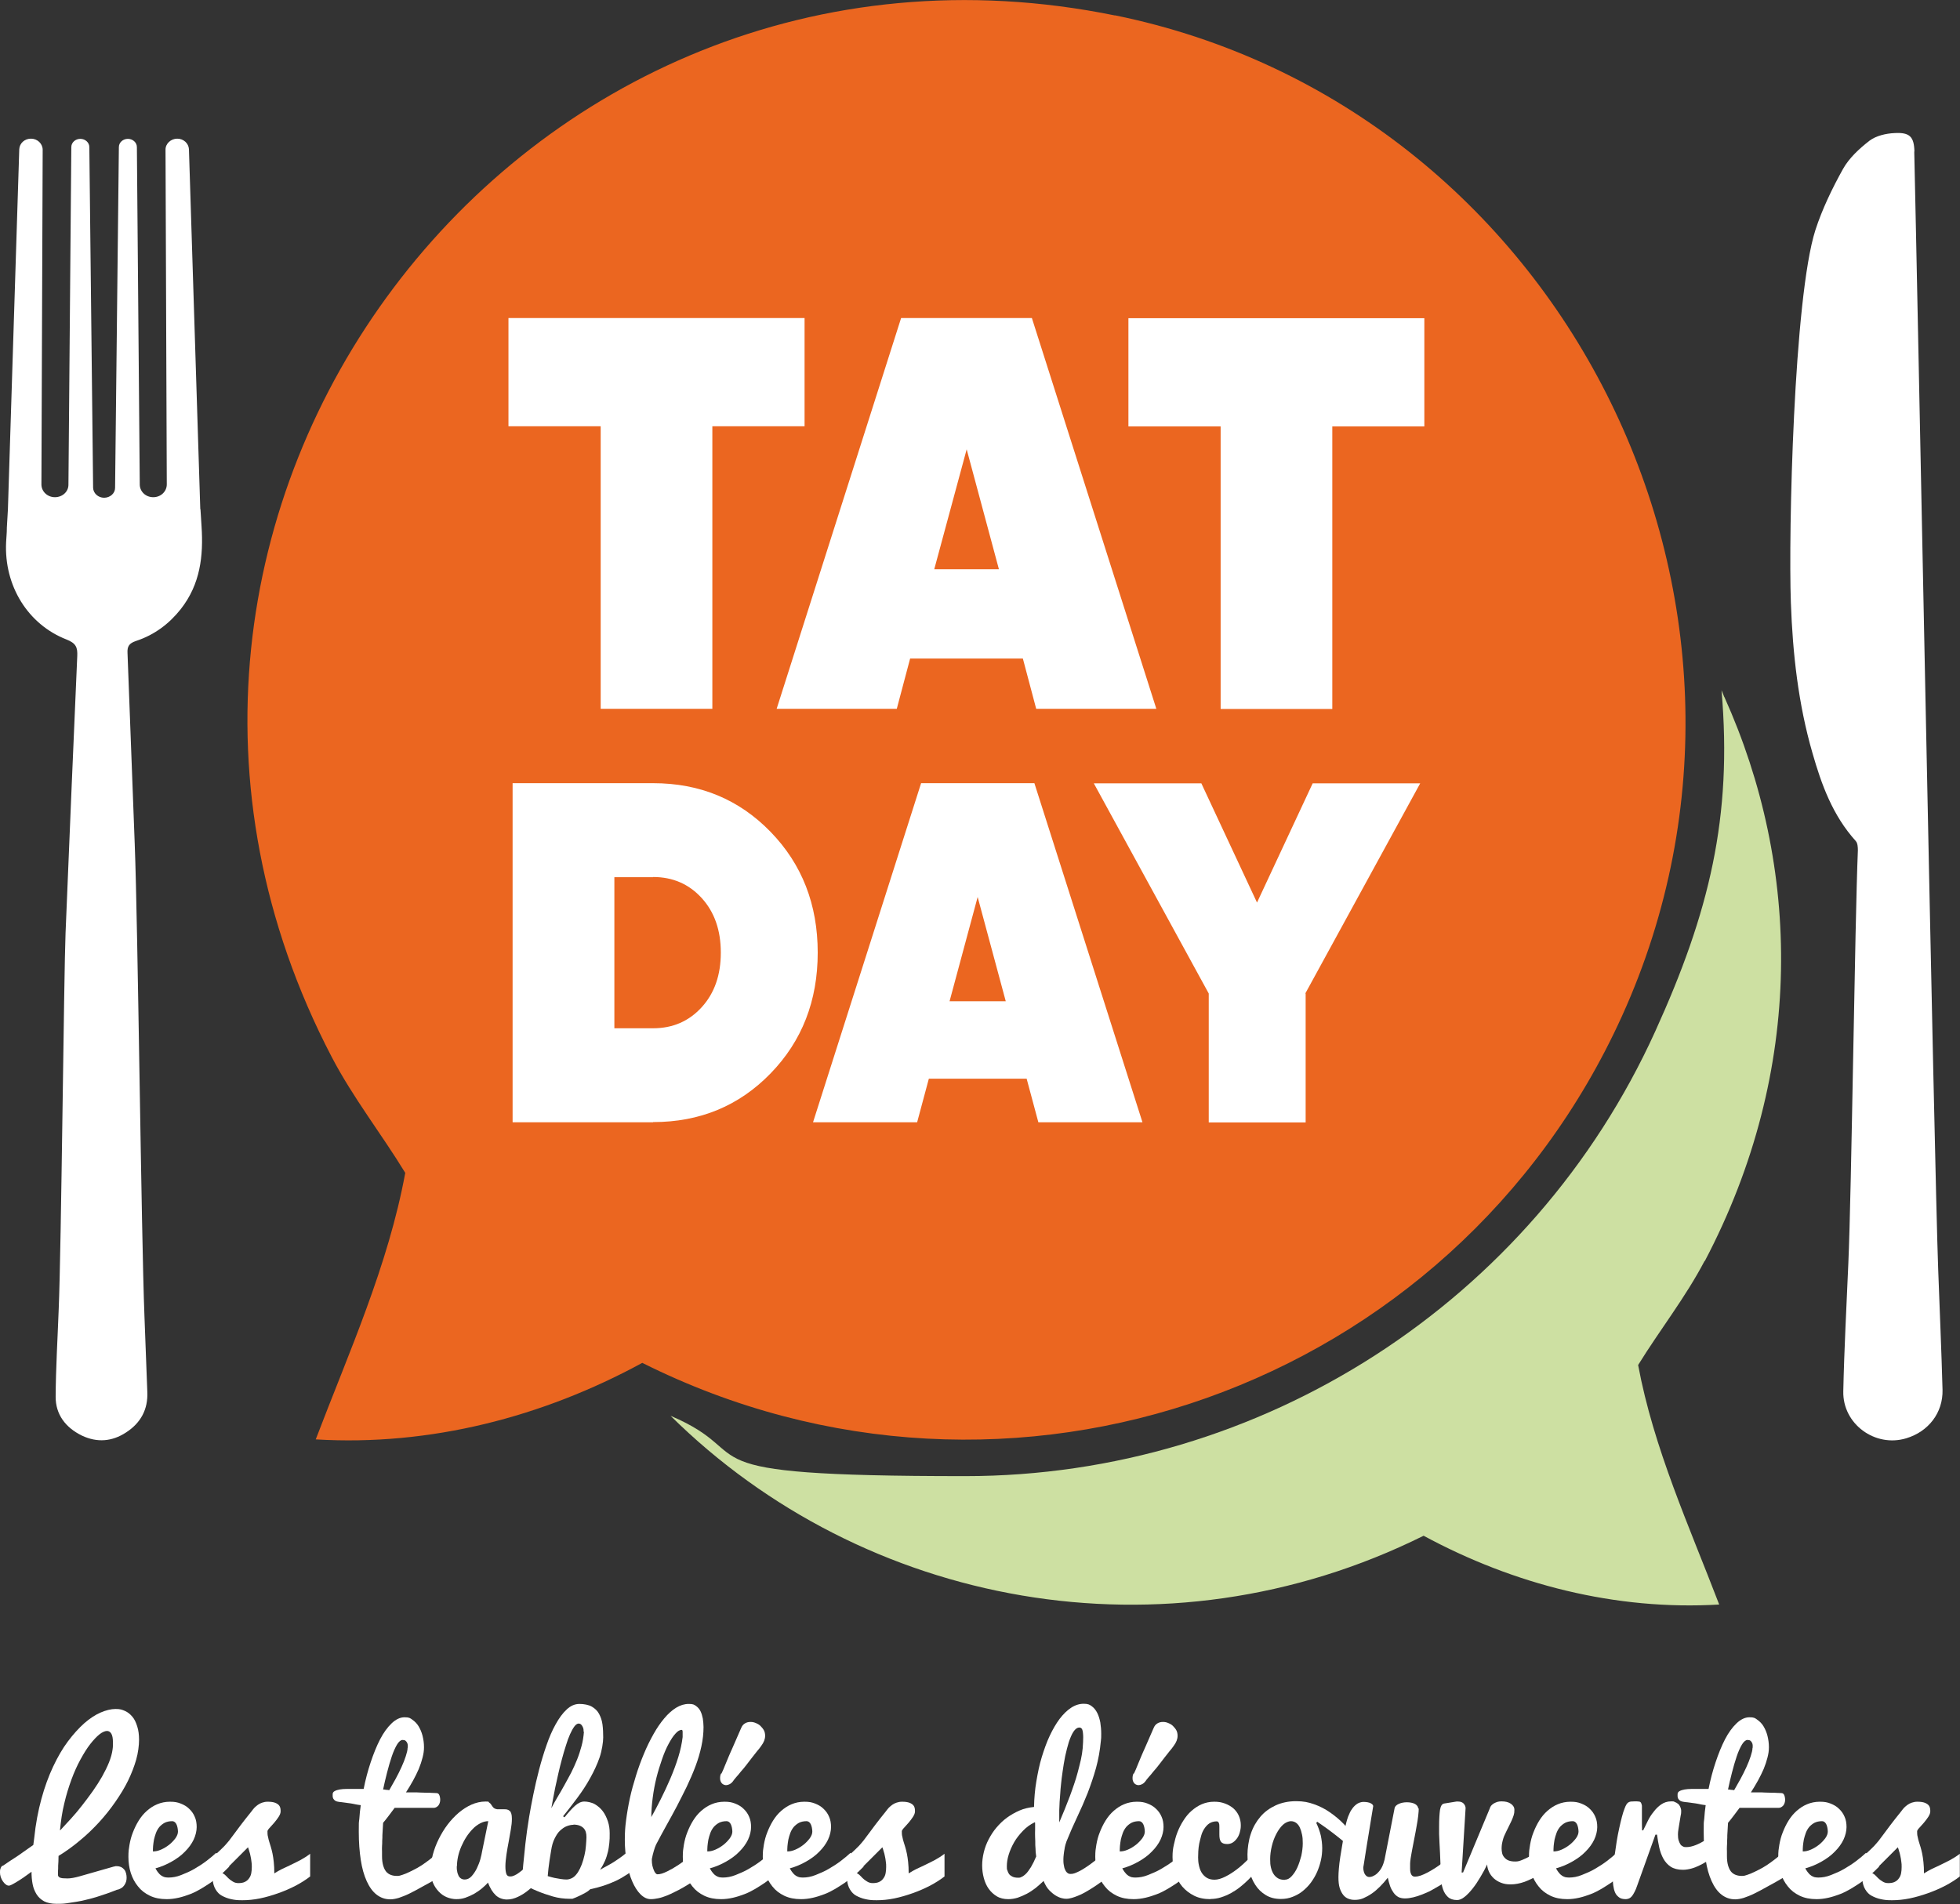 <svg xmlns="http://www.w3.org/2000/svg" id="Calque_1" viewBox="0 0 1088.2 1057.4"><rect x="0" y="0" width="1088.2" height="1057.4" fill="#333333" stroke="none"/><g><path d="M1.4,1036.2c.5-.3,1.3-.9,2.5-1.7,1.2-.8,2.5-1.7,4.1-2.7,1.6-1,3.3-2.2,5.1-3.5,1.8-1.3,3.6-2.5,5.4-3.8l.5-3.8c.8-7.9,2.2-15.2,4-21.8,1.8-6.6,4-12.6,6.5-17.9,2.5-5.3,5.2-10,8.2-14,3-4,6-7.3,9-10,3.1-2.7,6.1-4.7,9.1-6,3-1.3,5.8-2,8.4-2s3.6.4,5.2,1.1c1.6.7,2.9,1.8,4.1,3.2s2,3.2,2.7,5.4,1,4.6,1,7.5-.5,7.2-1.6,11c-1.1,3.8-2.6,7.7-4.5,11.6s-4.3,7.8-7,11.7c-2.7,3.9-5.7,7.7-9,11.3-3.3,3.6-6.8,7-10.7,10.2-3.8,3.2-7.8,6.1-11.9,8.6,0,2.3-.1,4.1-.2,5.4,0,1.3,0,2.4-.1,3,0,.7,0,1.2,0,1.4v.6c0,.3,0,.6.2.9s.4.5.8.7c.4.2.9.3,1.6.4.7,0,1.6.1,2.7.1,1.7,0,4-.4,6.8-1.2l18.9-5.4c.3,0,.6-.1.9-.2.3,0,.6,0,.8,0,.9,0,1.7.2,2.4.5.7.4,1.2.8,1.7,1.4.5.6.8,1.3,1,2.1.2.8.3,1.6.3,2.4s-.1,1.5-.3,2.2c-.2.7-.6,1.4-1,2-.4.6-1,1.2-1.7,1.6-.7.4-1.5.8-2.4.9-3.7,1.5-7.4,2.8-11.3,4-1.7.5-3.4,1-5.2,1.4-1.8.5-3.7.9-5.6,1.2s-3.8.6-5.8.9-3.8.3-5.6.3c-2.8,0-5.1-.5-6.9-1.4-1.8-1-3.2-2.3-4.2-3.9-1-1.6-1.8-3.5-2.2-5.7-.4-2.1-.6-4.4-.6-6.8-3.2,2.4-6,4.3-8.2,5.6-2.3,1.4-3.7,2.1-4.3,2.1s-1.3-.2-1.8-.7c-.6-.4-1.1-1-1.6-1.7-.5-.7-.9-1.5-1.2-2.4-.3-.9-.4-1.8-.4-2.6s0-1.4.3-2.1c.2-.7.6-1.3,1.2-1.7ZM33.5,1016.3c1.9-2,3.9-4.2,6-6.5,2.1-2.3,4.2-4.8,6.2-7.4,2-2.6,4-5.2,5.9-7.9,1.9-2.7,3.6-5.4,5.1-8,1.5-2.7,2.8-5.3,3.8-7.8,1-2.5,1.7-4.9,2-7.2.1-.8.2-1.5.2-2.2,0-.7,0-1.3,0-1.9,0-2.1-.3-3.7-.9-4.7-.6-1-1.4-1.5-2.4-1.5s-2.6.6-4.2,1.9c-1.6,1.3-3.3,3.1-5.1,5.4-1.8,2.3-3.6,5.2-5.4,8.5-1.8,3.3-3.5,7-5,11.1-1.5,4.1-2.9,8.5-4,13.3-1.2,4.8-1.9,9.8-2.4,15Z" fill="#fff"></path><path d="M92.5,1054.6c-3.5,0-6.6-.6-9.3-1.9s-4.9-3-6.6-5.2c-1.8-2.2-3.1-4.7-4-7.5-.9-2.8-1.3-5.8-1.3-8.9s.2-4.3.6-6.7c.4-2.3,1-4.7,1.9-6.9.9-2.3,1.9-4.4,3.2-6.5,1.3-2.1,2.8-3.9,4.5-5.4s3.6-2.8,5.8-3.7c2.1-.9,4.5-1.4,7.1-1.4s4.1.3,5.9,1c1.8.7,3.4,1.6,4.7,2.9,1.3,1.2,2.4,2.7,3.1,4.4.8,1.7,1.1,3.7,1.1,5.8s-.6,4.7-1.7,7c-1.1,2.3-2.7,4.5-4.8,6.6-2,2.1-4.5,3.9-7.3,5.5-2.8,1.6-5.8,2.9-9.1,3.8.6,1,1.1,1.9,1.7,2.5.5.7,1.1,1.2,1.7,1.6.6.4,1.2.6,1.8.8.6.1,1.3.2,2,.2,2.3,0,4.6-.4,7.1-1.4s4.9-2,7.3-3.4c2.4-1.4,4.6-2.8,6.7-4.4s3.9-3.1,5.4-4.5l7.3,7.6c-3.3,3.4-6.8,6.5-10.6,9.1-1.6,1.1-3.4,2.2-5.2,3.3-1.9,1.1-3.8,2.1-5.9,2.9-2.1.8-4.2,1.5-6.4,2-2.2.5-4.4.8-6.7.8ZM85,1028.1c1.4,0,2.8-.3,4.4-1,1.6-.7,3.1-1.6,4.5-2.7,1.4-1.1,2.5-2.3,3.5-3.6.9-1.3,1.4-2.5,1.4-3.7s-.3-3.1-.9-4.2-1.4-1.6-2.3-1.6c-1.6,0-3,.3-4.2.9-1.1.6-2.1,1.4-2.9,2.3-.8,1-1.4,2-1.9,3.3s-.8,2.5-1.1,3.7c-.2,1.2-.4,2.4-.5,3.6s-.1,2.2-.1,3Z" fill="#fff"></path><path d="M116.1,1032.9c2.1-1.8,3.8-3.3,5.1-4.5s2.4-2.3,3.4-3.3c.9-1,1.8-2,2.6-3,.8-1,1.7-2.2,2.7-3.6s2.3-3.1,3.8-5.1c1.5-2,3.5-4.5,5.9-7.5.5-.7,1-1.3,1.6-2,.6-.6,1.3-1.2,2-1.7s1.5-.9,2.4-1.2c.9-.3,1.9-.5,3-.5,1.8,0,3.2.2,4.2.6s1.7.9,2.1,1.4c.5.6.7,1.2.8,1.8s.1,1.2.1,1.6c0,.9-.4,1.9-1.1,3-.7,1.1-1.5,2.1-2.4,3.2-.9,1-1.7,1.9-2.5,2.8-.8.8-1.2,1.5-1.3,1.9,0,1.2,0,2.2.3,3.2.2,1,.4,1.9.7,2.8.3.9.6,1.9.9,2.9.3,1,.6,2.2.9,3.6.3,1.4.5,2.9.7,4.7.2,1.8.3,3.9.3,6.3,1.4-.9,2.8-1.7,4.4-2.5,1.6-.7,3.2-1.5,4.9-2.3,1.7-.8,3.4-1.7,5.2-2.6,1.8-1,3.6-2.1,5.4-3.5v12.6c-2.3,1.8-5,3.5-8,5.1-3.1,1.6-6.3,3-9.7,4.2-3.4,1.2-6.8,2.2-10.2,2.9s-6.7,1-9.8,1-4.3-.2-6.2-.6c-1.9-.4-3.6-1.1-5.1-1.9s-2.6-2-3.5-3.5-1.4-3.2-1.6-5.2c-.5.1-1,.2-1.6.2s-1,0-1.5,0-1.2,0-1.7,0c-.5,0-1-.2-1.4-.4-.4-.2-.7-.6-.9-1.2-.2-.5-.3-1.3-.3-2.3s.2-1.7.7-2.5c.4-.8,1-1.5,1.6-2.1.6-.6,1.2-1.1,1.8-1.6.6-.5,1.1-.8,1.4-1.1ZM123.3,1040.2c.4,0,.9.3,1.5.8s1.2,1.2,1.9,1.9c.7.7,1.5,1.3,2.5,1.9.9.6,2,.9,3.2.9s2.7-.2,3.6-.7c1-.5,1.7-1.1,2.3-2,.6-.8,1-1.7,1.2-2.8.2-1.1.3-2.2.3-3.4s0-2-.2-3.1c-.1-1.1-.3-2.1-.5-3-.2-1-.4-1.9-.7-2.7-.2-.9-.5-1.6-.7-2.2l-14.5,14.5Z" fill="#fff"></path><path d="M244.5,1042c-3.6,2.1-6.8,4-9.7,5.5-2.8,1.6-5.3,2.9-7.5,4-2.2,1.1-4.2,1.8-5.9,2.4-1.7.5-3.3.8-4.7.8-2.9,0-5.4-.9-7.6-2.6-2.2-1.7-4-4.2-5.5-7.5-1.5-3.3-2.6-7.2-3.3-11.8s-1.1-9.8-1.1-15.6,0-4.7.3-7.2c.2-2.6.4-5.1.8-7.6-1.1-.1-2-.3-2.6-.4-.6-.1-1.3-.3-2-.4s-1.6-.3-2.7-.4c-1.1-.1-2.6-.3-4.7-.6-.9-.1-1.6-.3-2.1-.6s-.8-.7-1.1-1.1c-.2-.4-.4-.9-.4-1.4s0-.9,0-1.2c0-.8.4-1.3,1.1-1.7s1.7-.7,2.8-.9c1.2-.2,2.4-.3,3.8-.3,1.4,0,2.7,0,4,0s2.4,0,3.4,0c1,0,1.7,0,2.1,0,1-5.1,2.3-10,3.9-14.8s3.3-9,5.2-12.7c1.9-3.7,4.1-6.7,6.4-8.9,2.3-2.2,4.7-3.4,7.2-3.4s3.1.4,4.4,1.4c1.3.9,2.5,2.1,3.4,3.6.9,1.5,1.7,3.3,2.2,5.3.5,2,.8,4.1.8,6.3s-.3,3.8-.8,5.8c-.5,2-1.2,4.1-2.1,6.3-.9,2.1-2,4.3-3.2,6.5-1.2,2.2-2.5,4.3-3.9,6.5.3,0,.9,0,1.7,0,.8,0,1.7,0,2.7,0,1,0,2.2,0,3.4.1,1.2,0,2.4.1,3.5.1s2.2,0,3.2.1,1.8,0,2.4.1c.8,0,1.3.4,1.6,1.1.3.7.5,1.6.5,2.7s-.4,2.4-1.1,3.2c-.8.8-1.6,1.2-2.5,1.2h-21.7c-1.1,1.5-2.2,3-3.3,4.4-1.1,1.4-2.1,2.8-3.1,3.9-.1,2.3-.3,4.6-.4,6.9,0,1,0,2-.1,3,0,1,0,2.1-.1,3.1s0,2,0,2.9c0,.9,0,1.8,0,2.6,0,2,.2,3.7.6,5.1.4,1.4.9,2.5,1.6,3.4.7.9,1.6,1.5,2.6,1.9,1,.4,2.2.6,3.5.6s1.8-.2,3-.6c1.2-.4,2.5-.9,3.9-1.6s2.9-1.4,4.5-2.3,3.1-1.9,4.6-3c1.5-1.1,3-2.2,4.4-3.4,1.4-1.2,2.7-2.4,3.8-3.6v14.5ZM226.4,970.5c0-.4,0-.9,0-1.4,0-.5-.2-1-.4-1.4s-.5-.8-.9-1.1-.9-.4-1.7-.4-2,.9-3,2.6c-1,1.7-2,3.9-2.9,6.6-.9,2.7-1.8,5.7-2.6,8.9-.8,3.2-1.6,6.4-2.2,9.4.6,0,1.1.1,1.7.2.6,0,1.2.1,1.7.2,1.1-1.9,2.3-4,3.5-6.2,1.2-2.2,2.3-4.4,3.3-6.6,1-2.2,1.8-4.2,2.4-6.1.6-1.9,1-3.4,1-4.6Z" fill="#fff"></path><path d="M301.8,1040.8c-.9,1.2-2,2.6-3.5,4.2-1.4,1.6-3.1,3.2-4.9,4.6-1.8,1.5-3.7,2.7-5.8,3.7s-4.1,1.5-6.2,1.5-4.6-.8-6.2-2.4c-1.7-1.6-3.1-3.9-4.3-7-.9,1.1-2,2.1-3.3,3.2-1.3,1.1-2.8,2.1-4.3,3-1.6.9-3.2,1.6-4.9,2.2-1.7.6-3.4.8-5.1.8s-3.6-.4-5.3-1.1c-1.7-.7-3.2-1.8-4.5-3.2-1.3-1.4-2.4-3-3.2-5-.8-2-1.2-4.2-1.2-6.7s.4-5.7,1.2-8.7,1.9-5.9,3.3-8.7,3-5.5,4.9-8,4-4.7,6.2-6.6c2.3-1.9,4.6-3.4,7.1-4.5,2.5-1.1,5.1-1.7,7.7-1.7s1.5.2,2,.5c.5.3.9.7,1.2,1.2.3.4.6.9.9,1.3.3.4.7.7,1.1.9.4.2.9.3,1.4.4.5,0,1,0,1.4,0s.8,0,1.3,0c.4,0,.9,0,1.3,0s1.1,0,1.6.2c.5.1.9.4,1.3.7s.7.9.9,1.6c.2.7.3,1.6.3,2.8,0,1.8-.2,3.8-.6,6-.4,2.2-.8,4.5-1.2,6.8-.4,2.3-.9,4.6-1.2,6.9s-.6,4.5-.6,6.6.2,3.2.5,4.2c.3,1,1,1.5,2.1,1.5s1.6-.2,2.5-.6c.9-.4,1.7-.9,2.6-1.6.9-.6,1.8-1.4,2.7-2.2.9-.8,1.7-1.6,2.5-2.5,1.8-2,3.7-4.3,5.6-6.9l2.7,12.5ZM253.6,1036.3c0,.9,0,1.9.2,2.7.1.9.4,1.7.7,2.4.3.7.8,1.3,1.4,1.7.6.4,1.3.6,2.1.6,1.4,0,2.7-.6,3.8-1.8,1.1-1.2,2.1-2.7,2.9-4.3.8-1.7,1.5-3.4,2-5.2.5-1.8.8-3.3,1-4.5l3.4-16.6c-1.5,0-3,.4-4.5,1.2-1.5.8-2.9,1.8-4.1,3.1-1.3,1.3-2.5,2.8-3.6,4.5-1.1,1.7-2,3.5-2.8,5.3-.8,1.9-1.4,3.7-1.8,5.6-.4,1.9-.6,3.7-.6,5.3Z" fill="#fff"></path><path d="M313.4,1009.2c2.1-2.6,4-4.8,5.8-6.4s3.5-2.4,5.2-2.4,4.2.5,5.9,1.5,3.2,2.3,4.4,3.9c1.2,1.6,2.1,3.5,2.8,5.6s1,4.3,1,6.6,0,3.7-.2,5.4-.4,3.4-.8,5-.9,3.3-1.6,4.9-1.6,3.3-2.7,5c1.4-.8,2.7-1.6,4.1-2.3,1.4-.7,2.8-1.6,4.2-2.5s2.8-1.9,4.3-3c1.4-1.1,2.9-2.4,4.4-3.9l4.3,9.3c-2.1,1.9-4.1,3.5-6.2,4.9-2.1,1.4-4.2,2.6-6.3,3.6-2.2,1-4.4,1.9-6.8,2.7-2.4.8-4.8,1.4-7.5,2-.6.6-1.5,1.3-2.6,1.9-1.1.6-2.2,1.2-3.3,1.7-1.2.6-2.6,1.2-4,1.7h-1.4c-3.2,0-6.4-.4-9.5-1.3-3.1-.9-6-1.9-8.6-3-3-1.2-5.8-2.7-8.5-4.3.1-3,.3-6.5.7-10.3.3-3.3.7-7.2,1.2-11.7.5-4.5,1.2-9.5,2.1-15,.6-3.7,1.4-7.8,2.3-12.3.9-4.5,2-9.1,3.2-13.8,1.2-4.6,2.6-9.2,4.1-13.5,1.5-4.4,3.2-8.3,5.1-11.7,1.9-3.4,3.9-6.2,6.1-8.2,2.2-2.1,4.6-3.1,7.1-3.1s5.2.5,6.9,1.5c1.7,1,3.1,2.3,4,4,.9,1.7,1.6,3.6,1.9,5.9.3,2.3.4,4.7.4,7.2s-.7,7.3-2,11.1c-1.3,3.8-3.1,7.6-5.2,11.4s-4.5,7.5-7.2,11.1c-2.7,3.6-5.3,7-7.9,10.2l.9.6ZM318.5,1013.3c-1.3,0-2.6.3-3.9.8-1.3.5-2.5,1.4-3.7,2.5s-2.1,2.6-3,4.4-1.5,3.9-1.9,6.5c-.3,2-.6,3.9-.9,5.6-.2,1.7-.4,3.2-.6,4.5-.1,1.5-.3,2.9-.4,4.2,1.2.4,2.5.7,3.7,1,1.1.2,2.2.4,3.4.6,1.2.2,2.4.3,3.4.3s2.4-.4,3.5-1.1,2-1.8,2.8-3c.8-1.3,1.5-2.7,2.1-4.3.6-1.6,1.1-3.3,1.5-5.1.4-1.7.7-3.5.8-5.2s.3-3.3.3-4.7-.1-1.8-.3-2.7c-.2-.9-.6-1.6-1.1-2.2s-1.3-1.2-2.3-1.6c-1-.4-2.2-.6-3.6-.6ZM324,961.6c0-.1,0-.5,0-1,0-.5-.2-1-.4-1.5-.2-.5-.5-1-.9-1.4-.4-.4-.9-.6-1.5-.6s-1.5.5-2.3,1.6c-.8,1.1-1.6,2.5-2.4,4.3-.8,1.8-1.6,3.9-2.3,6.3-.8,2.4-1.5,4.9-2.2,7.5-.7,2.6-1.4,5.3-2,8-.6,2.7-1.2,5.3-1.7,7.7s-.9,4.6-1.3,6.7c-.4,2-.7,3.6-.9,4.9,1-2,2.2-4,3.4-6.1,1.3-2.1,2.5-4.3,3.8-6.6,1.3-2.3,2.5-4.6,3.8-7,1.2-2.4,2.3-4.8,3.3-7.3,1-2.5,1.8-5,2.5-7.6.7-2.6,1.1-5.2,1.3-7.9Z" fill="#fff"></path><path d="M361.3,1054.6c-2,0-3.9-.9-5.7-2.7s-3.3-4.2-4.6-7.2c-1.3-3-2.3-6.5-3-10.5s-1.1-8.1-1.1-12.5.2-7,.7-10.9,1.2-8,2.1-12.2,2.1-8.4,3.4-12.6,2.8-8.3,4.4-12.1c1.6-3.9,3.4-7.5,5.3-10.9,1.9-3.4,3.9-6.3,6-8.8s4.3-4.5,6.6-5.9c2.3-1.4,4.6-2.1,7-2.1s3,.4,4,1.1,1.9,1.7,2.5,2.9c.6,1.2,1,2.6,1.3,4.1.2,1.5.4,3.1.4,4.7,0,3.5-.4,7.1-1.2,10.8-.8,3.7-1.9,7.4-3.3,11.1s-3,7.4-4.8,11.2c-1.8,3.7-3.7,7.4-5.6,11.1-2,3.7-3.9,7.3-5.9,10.8-2,3.6-3.8,7-5.6,10.4-.2.4-.4.9-.6,1.5-.2.6-.4,1.2-.6,1.9-.2.7-.4,1.4-.6,2.2-.2.8-.3,1.6-.5,2.3v.8c0,1,.1,1.9.3,2.9.2.9.5,1.7.8,2.5s.6,1.3,1,1.7c.3.4.7.6,1,.6.7,0,1.5-.1,2.5-.4.9-.3,1.9-.7,2.9-1.2,1-.5,2.1-1.1,3.2-1.7,1.1-.7,2.1-1.3,3.2-2,2.4-1.6,4.9-3.4,7.5-5.5l4.6,11.9c-3.4,2.4-6.7,4.6-9.9,6.4-1.4.8-2.9,1.6-4.4,2.3-1.5.8-3.1,1.5-4.6,2.1-1.5.6-3,1.1-4.5,1.4s-2.8.5-4.1.5ZM361.4,1009.4c1.7-3,3.5-6.4,5.4-10.2,1.9-3.8,3.7-7.6,5.4-11.6,1.7-4,3.2-8,4.4-11.9s2-7.7,2.4-11.1c0-1.1,0-2,0-2.8,0-.8-.2-1.2-.5-1.2-1.1,0-2.3.7-3.5,2.1-1.3,1.4-2.5,3.3-3.8,5.7-1.3,2.4-2.5,5.2-3.6,8.4s-2.2,6.6-3.1,10.2c-.9,3.6-1.6,7.3-2.1,11.2-.5,3.8-.8,7.5-.8,11.2Z" fill="#fff"></path><path d="M400.3,1054.6c-3.5,0-6.6-.6-9.3-1.9s-4.9-3-6.6-5.2c-1.8-2.2-3.1-4.7-4-7.5-.9-2.8-1.3-5.8-1.3-8.9s.2-4.3.6-6.7c.4-2.3,1-4.7,1.9-6.9.9-2.3,1.9-4.4,3.2-6.5,1.3-2.1,2.8-3.9,4.5-5.4s3.6-2.8,5.8-3.7c2.1-.9,4.5-1.4,7.1-1.4s4.1.3,5.9,1c1.8.7,3.4,1.6,4.7,2.9,1.3,1.2,2.4,2.7,3.1,4.4.8,1.7,1.1,3.7,1.1,5.8s-.6,4.7-1.7,7c-1.1,2.3-2.7,4.5-4.8,6.6-2,2.1-4.5,3.9-7.3,5.5-2.8,1.6-5.8,2.9-9.1,3.8.6,1,1.1,1.9,1.7,2.5.5.7,1.1,1.2,1.7,1.6.6.4,1.2.6,1.8.8.6.1,1.3.2,2,.2,2.3,0,4.6-.4,7.1-1.4s4.9-2,7.3-3.4c2.4-1.4,4.6-2.8,6.7-4.4s3.9-3.1,5.4-4.5l7.3,7.6c-3.3,3.4-6.8,6.5-10.6,9.1-1.6,1.1-3.4,2.2-5.2,3.3-1.9,1.1-3.8,2.1-5.9,2.9-2.1.8-4.2,1.5-6.4,2-2.2.5-4.4.8-6.7.8ZM392.8,1028.1c1.4,0,2.8-.3,4.4-1,1.6-.7,3.1-1.6,4.5-2.7,1.4-1.1,2.5-2.3,3.5-3.6.9-1.3,1.4-2.5,1.4-3.7s-.3-3.1-.9-4.2-1.4-1.6-2.3-1.6c-1.6,0-3,.3-4.2.9-1.1.6-2.1,1.4-2.9,2.3-.8,1-1.4,2-1.9,3.3s-.8,2.5-1.1,3.7c-.2,1.2-.4,2.4-.5,3.6s-.1,2.2-.1,3ZM400.6,984.8c.2-.5.5-1.2,1-2.2.4-1,.9-2.1,1.4-3.4s1.1-2.6,1.7-4.1,1.3-2.9,1.9-4.3c1.5-3.4,3.1-7,4.8-11,.5-1.3,1.2-2.2,2.2-2.8,1-.6,2-.8,3.1-.8s2,.2,2.9.6c1,.4,1.9.9,2.6,1.6s1.4,1.5,1.9,2.4c.5.9.7,2,.7,3.1,0,1.8-.7,3.6-2.1,5.5-.7,1-1.5,2.1-2.5,3.2-.9,1.2-1.9,2.4-2.9,3.7-1,1.3-2,2.6-3,3.9-1,1.3-2,2.5-3,3.6-.9,1.2-1.8,2.2-2.6,3.1-.8.9-1.4,1.7-1.8,2.3-.6.8-1.3,1.3-1.9,1.6-.6.3-1.3.5-1.9.5s-1.7-.3-2.3-1c-.6-.7-1-1.6-1-2.7s0-.8.1-1.3c0-.5.2-.9.4-1.4Z" fill="#fff"></path><path d="M444.7,1054.6c-3.5,0-6.6-.6-9.3-1.9s-4.9-3-6.6-5.2c-1.8-2.2-3.1-4.7-4-7.5-.9-2.8-1.3-5.8-1.3-8.9s.2-4.3.6-6.7c.4-2.3,1-4.7,1.9-6.9.9-2.3,1.9-4.4,3.2-6.5,1.3-2.1,2.8-3.9,4.5-5.4s3.6-2.8,5.8-3.7c2.1-.9,4.5-1.4,7.1-1.4s4.1.3,5.9,1c1.8.7,3.4,1.6,4.7,2.9,1.3,1.2,2.4,2.7,3.1,4.4.8,1.7,1.1,3.7,1.1,5.8s-.6,4.7-1.7,7c-1.1,2.3-2.7,4.5-4.8,6.6-2,2.1-4.5,3.9-7.3,5.5-2.8,1.6-5.8,2.9-9.1,3.8.6,1,1.1,1.9,1.7,2.5.5.7,1.1,1.2,1.7,1.6.6.4,1.2.6,1.8.8.6.1,1.3.2,2,.2,2.3,0,4.6-.4,7.1-1.4s4.9-2,7.3-3.4c2.4-1.4,4.6-2.8,6.7-4.4s3.9-3.1,5.4-4.5l7.3,7.6c-3.3,3.4-6.8,6.5-10.6,9.1-1.6,1.1-3.4,2.2-5.2,3.3-1.9,1.1-3.8,2.1-5.9,2.9-2.1.8-4.2,1.5-6.4,2-2.2.5-4.4.8-6.7.8ZM437.2,1028.1c1.4,0,2.8-.3,4.4-1,1.6-.7,3.1-1.6,4.5-2.7,1.4-1.1,2.5-2.3,3.5-3.6.9-1.3,1.4-2.5,1.4-3.7s-.3-3.1-.9-4.2-1.4-1.6-2.3-1.6c-1.6,0-3,.3-4.2.9-1.1.6-2.1,1.4-2.9,2.3-.8,1-1.4,2-1.9,3.3s-.8,2.5-1.1,3.7c-.2,1.2-.4,2.4-.5,3.6s-.1,2.2-.1,3Z" fill="#fff"></path><path d="M468.3,1032.9c2.1-1.8,3.8-3.3,5.1-4.5s2.4-2.3,3.4-3.3c.9-1,1.8-2,2.6-3,.8-1,1.7-2.2,2.7-3.6s2.3-3.1,3.8-5.1c1.5-2,3.5-4.5,5.9-7.5.5-.7,1-1.3,1.6-2,.6-.6,1.3-1.2,2-1.7s1.5-.9,2.4-1.2c.9-.3,1.9-.5,3-.5,1.8,0,3.2.2,4.2.6s1.7.9,2.1,1.4c.5.6.7,1.2.8,1.8s.1,1.2.1,1.6c0,.9-.4,1.9-1.1,3-.7,1.1-1.5,2.1-2.4,3.2-.9,1-1.7,1.9-2.5,2.8-.8.8-1.2,1.5-1.3,1.9,0,1.2,0,2.2.3,3.2.2,1,.4,1.9.7,2.8.3.9.6,1.9.9,2.9.3,1,.6,2.2.9,3.6.3,1.4.5,2.9.7,4.7.2,1.8.3,3.9.3,6.3,1.4-.9,2.8-1.7,4.4-2.5,1.6-.7,3.2-1.5,4.9-2.3,1.7-.8,3.4-1.7,5.2-2.6,1.8-1,3.6-2.1,5.4-3.5v12.6c-2.3,1.8-5,3.5-8,5.1-3.1,1.6-6.3,3-9.7,4.2-3.4,1.2-6.8,2.2-10.2,2.9s-6.7,1-9.8,1-4.3-.2-6.2-.6c-1.9-.4-3.6-1.1-5.1-1.9s-2.6-2-3.5-3.5-1.4-3.2-1.6-5.2c-.5.1-1,.2-1.6.2s-1,0-1.5,0-1.2,0-1.7,0c-.5,0-1-.2-1.4-.4-.4-.2-.7-.6-.9-1.2-.2-.5-.3-1.3-.3-2.3s.2-1.7.7-2.5c.4-.8,1-1.5,1.6-2.1.6-.6,1.2-1.1,1.8-1.6.6-.5,1.1-.8,1.4-1.1ZM475.5,1040.2c.4,0,.9.3,1.5.8s1.2,1.2,1.9,1.9c.7.7,1.5,1.3,2.5,1.9.9.6,2,.9,3.2.9s2.7-.2,3.6-.7c1-.5,1.7-1.1,2.3-2,.6-.8,1-1.7,1.2-2.8.2-1.1.3-2.2.3-3.4s0-2-.2-3.1c-.1-1.1-.3-2.1-.5-3-.2-1-.4-1.9-.7-2.7-.2-.9-.5-1.6-.7-2.2l-14.5,14.5Z" fill="#fff"></path><path d="M613.4,1043.5c-2.7,2.1-5.3,3.9-7.9,5.5-1.1.7-2.2,1.3-3.4,2s-2.4,1.2-3.6,1.7c-1.2.5-2.3.9-3.4,1.2-1.1.3-2.1.5-3.1.5s-1.3-.1-2.3-.3c-1-.2-2.2-.7-3.4-1.4s-2.4-1.7-3.7-3-2.3-3.1-3.2-5.2c-1.4,1.4-2.9,2.6-4.4,3.9-1.6,1.2-3.2,2.3-4.9,3.2s-3.4,1.6-5.1,2.2c-1.7.5-3.4.8-5.2.8-2.4,0-4.6-.5-6.4-1.6s-3.3-2.5-4.5-4.2c-1.2-1.7-2.1-3.7-2.7-6s-.9-4.5-.9-6.9.3-4.8.9-7.3c.6-2.5,1.5-4.9,2.7-7.2,1.2-2.3,2.6-4.5,4.3-6.5,1.7-2,3.6-3.9,5.8-5.5s4.5-2.9,7-4c2.5-1.1,5.2-1.7,8.1-2,.1-4.8.5-9.6,1.3-14.3s1.7-9.2,3-13.4,2.7-8.2,4.4-11.8,3.5-6.7,5.5-9.4c2-2.6,4.1-4.7,6.4-6.2s4.6-2.2,7-2.2,3.3.5,4.5,1.4,2.2,2.1,3,3.7,1.3,3.3,1.7,5.3c.3,2,.5,4.1.5,6.2s0,2.7-.2,4.1c-.5,5.3-1.4,10.3-2.7,15-1.3,4.7-2.9,9.3-4.6,13.8-1.8,4.5-3.7,8.9-5.8,13.3s-4.1,9-6,13.7c-.2.5-.4,1.2-.6,1.9-.2.8-.4,1.6-.5,2.5-.2.9-.3,1.8-.4,2.7s-.2,1.8-.2,2.7,0,2.1.2,3.1.3,1.9.7,2.6c.3.8.7,1.4,1.2,1.8.5.5,1.1.7,1.9.7s1.5-.1,2.3-.4c.8-.3,1.7-.7,2.7-1.2.9-.5,1.9-1,2.9-1.7,1-.6,1.9-1.3,2.8-1.9,2.1-1.5,4.2-3.2,6.5-5.1l1.7,13ZM574.5,1011.9c-2.5,1.2-4.7,2.8-6.6,4.8-1.9,2-3.6,4.1-4.9,6.4s-2.3,4.6-3,6.9c-.7,2.3-1,4.4-1,6.3s0,1.5.3,2.3c.2.8.5,1.4.9,2,.4.6,1.1,1.1,1.9,1.5.8.4,1.9.6,3.2.6s1.3-.2,2-.5c.7-.3,1.3-.8,1.9-1.3.6-.5,1.2-1.2,1.7-1.9.5-.7,1-1.4,1.5-2.2,1-1.7,2-3.7,2.9-5.9-.1-.5-.2-1.4-.3-2.5,0-1.1-.1-2.4-.2-3.8,0-1.4,0-2.9-.1-4.4s0-2.9,0-4.1c0-1.2,0-2.3,0-3s0-1.2-.1-1.1ZM601.1,971c.2-2.6.3-4.7.3-6.3s-.2-3.4-.5-4.2-.9-1.2-1.6-1.2c-1.2,0-2.3.8-3.3,2.3s-1.8,3.5-2.6,5.8c-.7,2.4-1.4,5-2,7.8-.6,2.9-1,5.6-1.4,8.3-.4,2.7-.7,5.1-.9,7.2-.2,2.1-.4,3.7-.4,4.6-.1,1.8-.3,3.6-.4,5.3,0,1.7-.2,3.3-.2,4.7s0,2.6,0,3.7v3c2.1-4.9,4.1-9.8,5.9-14.6.8-2.1,1.5-4.2,2.3-6.5.8-2.3,1.5-4.6,2.1-6.9.6-2.3,1.2-4.6,1.7-6.8.5-2.2.8-4.3,1-6.3Z" fill="#fff"></path><path d="M629.3,1054.6c-3.5,0-6.6-.6-9.3-1.9s-4.9-3-6.6-5.2c-1.8-2.2-3.1-4.7-4-7.5-.9-2.8-1.3-5.8-1.3-8.9s.2-4.3.6-6.7c.4-2.3,1-4.7,1.9-6.9.9-2.3,1.9-4.4,3.2-6.5,1.3-2.1,2.8-3.9,4.5-5.4s3.6-2.8,5.8-3.7c2.1-.9,4.5-1.4,7.1-1.4s4.1.3,5.9,1c1.8.7,3.4,1.6,4.7,2.9,1.3,1.2,2.4,2.7,3.1,4.4.8,1.7,1.1,3.7,1.1,5.8s-.6,4.7-1.7,7c-1.1,2.3-2.7,4.5-4.8,6.6-2,2.1-4.5,3.9-7.3,5.5-2.8,1.6-5.8,2.9-9.1,3.8.6,1,1.1,1.9,1.7,2.5.5.7,1.1,1.2,1.7,1.6.6.4,1.2.6,1.8.8.6.1,1.3.2,2,.2,2.3,0,4.6-.4,7.1-1.4s4.9-2,7.3-3.4c2.4-1.4,4.6-2.8,6.7-4.4s3.9-3.1,5.4-4.5l7.3,7.6c-3.3,3.4-6.8,6.5-10.6,9.1-1.6,1.1-3.4,2.2-5.2,3.3-1.9,1.1-3.8,2.1-5.9,2.9-2.1.8-4.2,1.5-6.4,2-2.2.5-4.4.8-6.7.8ZM621.8,1028.1c1.4,0,2.8-.3,4.4-1,1.6-.7,3.1-1.6,4.5-2.7,1.4-1.1,2.5-2.3,3.5-3.6.9-1.3,1.4-2.5,1.4-3.7s-.3-3.1-.9-4.2-1.4-1.6-2.3-1.6c-1.6,0-3,.3-4.2.9-1.1.6-2.1,1.4-2.9,2.3-.8,1-1.4,2-1.9,3.3s-.8,2.5-1.1,3.7c-.2,1.2-.4,2.4-.5,3.6s-.1,2.2-.1,3ZM629.6,984.8c.2-.5.5-1.2,1-2.2.4-1,.9-2.1,1.4-3.4s1.1-2.6,1.7-4.1,1.3-2.9,1.9-4.3c1.5-3.4,3.1-7,4.8-11,.5-1.3,1.2-2.2,2.2-2.8,1-.6,2-.8,3.1-.8s2,.2,2.9.6c1,.4,1.9.9,2.6,1.6s1.4,1.5,1.9,2.4c.5.9.7,2,.7,3.1,0,1.8-.7,3.6-2.1,5.5-.7,1-1.5,2.1-2.5,3.2-.9,1.2-1.9,2.4-2.9,3.7-1,1.3-2,2.6-3,3.9-1,1.3-2,2.5-3,3.6-.9,1.2-1.8,2.2-2.6,3.1-.8.9-1.4,1.7-1.8,2.3-.6.8-1.3,1.3-1.9,1.6-.6.3-1.3.5-1.9.5s-1.7-.3-2.3-1c-.6-.7-1-1.6-1-2.7s0-.8.1-1.3c0-.5.2-.9.4-1.4Z" fill="#fff"></path><path d="M672.1,1054.6c-3.5,0-6.5-.6-9.1-1.9s-4.8-3-6.6-5.1c-1.8-2.1-3.1-4.6-4-7.5-.9-2.8-1.4-5.8-1.4-8.8s.2-4.5.7-6.8,1.1-4.7,2-7c.9-2.3,2-4.5,3.3-6.5,1.3-2.1,2.8-3.9,4.5-5.4s3.6-2.8,5.7-3.7c2.1-.9,4.4-1.4,6.9-1.4s4.1.3,6,1,3.4,1.6,4.7,2.7c1.3,1.2,2.3,2.5,3,4.1.7,1.6,1.1,3.3,1.1,5.2s-.2,2.5-.5,3.8c-.3,1.2-.8,2.4-1.5,3.4-.7,1-1.5,1.8-2.4,2.4s-2,.9-3.2.9c-1.8,0-2.9-.5-3.5-1.4s-.8-2.2-.8-3.9,0-1.4,0-2.1c0-.8,0-1.4,0-2,0-.9,0-1.7-.3-2.3-.2-.6-.6-.9-1.2-.9-1.5,0-2.9.4-4,1.1s-2,1.7-2.8,2.9-1.4,2.5-1.8,4c-.4,1.5-.8,3-1.1,4.4-.3,1.5-.4,2.9-.5,4.2,0,1.3-.1,2.5-.1,3.4,0,1.4.1,2.8.4,4.2s.7,2.8,1.4,4c.7,1.2,1.6,2.2,2.8,3,1.2.8,2.7,1.2,4.5,1.2s3.8-.6,6-1.7c2.2-1.1,4.4-2.5,6.6-4.2,2.2-1.7,4.3-3.6,6.3-5.6s3.7-4,5.1-5.8l3.9,6.5c-2.8,4-5.9,7.6-9.1,10.8-1.4,1.4-2.9,2.7-4.5,4s-3.3,2.4-5.1,3.4c-1.8,1-3.7,1.8-5.6,2.4-1.9.6-3.9.9-5.9.9Z" fill="#fff"></path><path d="M730.8,1012.3c1.1,2.2,1.9,4.5,2.5,6.9.5,2.4.8,4.8.8,7s-.2,4.5-.7,6.7c-.5,2.3-1.2,4.4-2.1,6.5-.9,2.1-2.1,4.1-3.4,5.9-1.3,1.8-2.9,3.4-4.6,4.8s-3.6,2.4-5.6,3.2c-2,.8-4.2,1.2-6.5,1.2-3.3,0-6.1-.7-8.5-2.2-2.3-1.4-4.3-3.3-5.8-5.7-1.5-2.3-2.6-5-3.3-7.9-.7-2.9-1-5.9-1-8.9s.6-8,1.9-11.6c1.2-3.6,3-6.7,5.3-9.4,2.3-2.7,5.1-4.7,8.5-6.3,3.3-1.5,7.1-2.3,11.3-2.3s6.9.6,10,1.7c3.1,1.1,6.1,2.6,8.8,4.5s5.3,4,7.6,6.4c2.3,2.4,4.5,4.9,6.6,7.5l-1.1,8c-1-1.4-2.4-2.8-4.1-4.4-1.7-1.6-3.6-3.1-5.5-4.6-1.9-1.5-3.8-2.9-5.7-4.3-1.9-1.3-3.5-2.5-4.9-3.4l-.4.6ZM713.4,1043.8c1.3,0,2.5-.6,3.7-1.9s2.3-2.9,3.2-4.9,1.6-4.2,2.2-6.5c.5-2.4.8-4.7.8-6.9s-.1-3.3-.4-4.8c-.3-1.5-.7-2.8-1.2-3.9-.5-1.1-1.2-2-2-2.6-.8-.6-1.8-1-3-1s-3,.7-4.4,2c-1.4,1.3-2.6,3-3.7,5.1s-1.9,4.3-2.5,6.8c-.6,2.5-.9,4.9-.9,7.2s.1,3.1.4,4.5c.3,1.4.8,2.6,1.4,3.6.6,1,1.5,1.9,2.5,2.5s2.3.9,3.8.9Z" fill="#fff"></path><path d="M787.7,1004.1c0,1-.1,2.4-.3,4.2-.2,1.7-.5,3.7-.9,5.8-.4,2.1-.7,4.2-1.2,6.5-.4,2.2-.8,4.3-1.2,6.2s-.6,3.6-.9,5.1c-.2,1.4-.3,2.5-.3,3,0,1.1,0,2,0,2.9,0,.9.1,1.7.3,2.3s.5,1.2.9,1.5c.4.4,1,.5,1.7.5s1.8-.2,3-.6c1.2-.4,2.4-1,3.8-1.7,1.3-.7,2.7-1.5,4.1-2.4,1.4-.9,2.7-1.8,4-2.8,1.3-1,2.4-1.9,3.4-2.9,1-1,1.9-1.9,2.5-2.7,0,1.2,0,2.4,0,3.4,0,1,0,2,0,2.9s0,1.9,0,2.9c0,1,0,2.1,0,3.3-.8.8-1.9,1.7-3.1,2.7s-2.6,1.9-4.1,2.8c-1.5.9-3.1,1.8-4.7,2.7s-3.4,1.6-5.1,2.3c-1.7.7-3.4,1.2-5,1.6-1.7.4-3.2.6-4.6.6s-2.7-.3-3.7-.8c-1-.6-1.9-1.4-2.6-2.4-.7-1-1.4-2.2-1.9-3.6-.5-1.4-.9-3-1.3-4.7-1.4,1.8-2.8,3.4-4.3,4.9-1.5,1.5-3,2.8-4.6,3.9-1.6,1.1-3.1,1.9-4.7,2.6s-3.2.9-4.7.9-2.4-.2-3.5-.6c-1.1-.4-2.1-1.1-2.9-2.1s-1.5-2.3-2-3.9c-.5-1.6-.7-3.6-.7-6s.3-6.6,1-11.1c.7-4.5,1.6-9.6,2.6-15.4,0-.6.2-1.3.4-2.3.2-1,.5-2,.8-3.1s.8-2.3,1.3-3.4c.5-1.2,1.1-2.2,1.9-3.2s1.6-1.7,2.5-2.3c1-.6,2-.9,3.2-1,2,0,3.4.3,4.3.8s1.3,1,1.3,1.6c-.3,2-.7,4.2-1.1,6.7s-.8,4.9-1.2,7.4c-.4,2.5-.8,4.9-1.2,7.3-.4,2.4-.7,4.5-1,6.3s-.5,3.3-.7,4.5-.3,1.7-.3,1.7c0,.7,0,1.3.2,2,.1.6.3,1.2.6,1.7.3.5.6.9,1,1.2.4.3.9.5,1.5.5.8,0,1.7-.2,2.5-.7.9-.4,1.7-1,2.5-1.9.8-.8,1.5-1.8,2.1-3,.6-1.2,1-2.5,1.4-4l5.6-28.7c.2-.9,1-1.7,2.3-2.3,1.3-.6,2.9-.9,4.5-.9s3.4.3,4.6,1c1.1.7,1.7,1.5,1.7,2.6Z" fill="#fff"></path><path d="M799.8,1036.3c-.1-2.8-.2-5.3-.3-7.4-.1-2.1-.2-4-.3-5.7,0-1.7-.2-3.3-.2-4.7s0-2.9,0-4.4c0-3.9.2-6.9.5-9.1.4-2.2,1.1-3.3,2.3-3.5l6.8-1.1c.2,0,.4,0,.5,0,.2,0,.3,0,.5,0,1.3,0,2.3.4,3,1.1.7.8,1.1,1.6,1.1,2.6l-2.2,35.7h.8c0,0,14.8-35.5,14.8-35.5.1-.5.4-1,.7-1.5.4-.5.9-.9,1.5-1.3.6-.4,1.3-.6,2-.9.7-.2,1.5-.3,2.3-.3,2.2,0,3.9.4,5.2,1.3,1.3.9,2,2,2,3.4s-.1,2-.4,3c-.3.9-.7,2-1.2,3.1-.5,1.1-1.1,2.3-1.8,3.7s-1.5,3-2.3,4.8c-.3.7-.5,1.4-.7,2.1-.2.6-.3,1.4-.5,2.2-.1.8-.2,1.6-.2,2.5s.1,1.8.3,2.7.6,1.6,1.2,2.3c.6.7,1.3,1.3,2.3,1.7,1,.4,2.2.6,3.8.6s2.4-.3,3.9-.9,2.9-1.3,4.2-2c1.5-.9,3.1-1.8,4.7-2.9v13.3c-2.5,1.6-5.1,2.8-7.7,3.8-2.6.9-5.2,1.4-7.6,1.4s-3.8-.3-5.4-.9-3-1.5-4.1-2.5c-1.1-1.1-2-2.2-2.6-3.6-.6-1.3-1-2.7-1-4.1-1.1,2.3-2.3,4.6-3.7,6.9-1.4,2.4-2.8,4.5-4.3,6.4-1.5,1.9-3,3.5-4.5,4.7-1.5,1.2-2.9,1.8-4.2,1.8-2.2,0-3.9-.6-5.1-1.7-1.2-1.1-2.1-2.5-2.7-4.2-.6-1.7-1-3.5-1.1-5.5s-.3-3.9-.4-5.7v-1.8Z" fill="#fff"></path><path d="M870.1,1054.6c-3.5,0-6.6-.6-9.3-1.9s-4.9-3-6.6-5.2c-1.8-2.2-3.1-4.7-4-7.5-.9-2.8-1.3-5.8-1.3-8.9s.2-4.3.6-6.7c.4-2.3,1-4.7,1.9-6.9.9-2.3,1.9-4.4,3.2-6.5,1.3-2.1,2.8-3.9,4.5-5.4s3.6-2.8,5.8-3.7c2.1-.9,4.5-1.4,7.1-1.4s4.1.3,5.9,1c1.8.7,3.4,1.6,4.7,2.9,1.3,1.2,2.4,2.7,3.1,4.4.8,1.7,1.1,3.7,1.1,5.8s-.6,4.7-1.7,7c-1.1,2.3-2.7,4.5-4.8,6.6-2,2.1-4.5,3.9-7.3,5.5-2.8,1.6-5.8,2.9-9.1,3.8.6,1,1.1,1.9,1.7,2.5.5.7,1.1,1.2,1.7,1.6.6.4,1.2.6,1.8.8.6.1,1.3.2,2,.2,2.3,0,4.6-.4,7.1-1.4s4.9-2,7.3-3.4c2.4-1.4,4.6-2.8,6.7-4.4s3.9-3.1,5.4-4.5l7.3,7.6c-3.3,3.4-6.8,6.5-10.6,9.1-1.6,1.1-3.4,2.2-5.2,3.3-1.9,1.1-3.8,2.1-5.9,2.9-2.1.8-4.2,1.5-6.4,2-2.2.5-4.4.8-6.7.8ZM862.6,1028.1c1.4,0,2.8-.3,4.4-1,1.6-.7,3.1-1.6,4.5-2.7,1.4-1.1,2.5-2.3,3.5-3.6.9-1.3,1.4-2.5,1.4-3.7s-.3-3.1-.9-4.2-1.4-1.6-2.3-1.6c-1.6,0-3,.3-4.2.9-1.1.6-2.1,1.4-2.9,2.3-.8,1-1.4,2-1.9,3.3s-.8,2.5-1.1,3.7c-.2,1.2-.4,2.4-.5,3.6s-.1,2.2-.1,3Z" fill="#fff"></path><path d="M895.4,1042.8c0-1.7,0-3.6.3-5.8.2-2.2.4-4.5.8-7s.7-4.9,1.1-7.5.9-5,1.4-7.3c.5-2.3,1-4.4,1.5-6.3.5-1.9,1-3.5,1.5-4.7.3-.8.6-1.5.9-2,.3-.5.6-.9,1-1.2s.9-.5,1.5-.6c.6,0,1.3-.1,2.2-.1s1.7,0,2.3.1c.5,0,1,.3,1.2.7s.4.9.5,1.6c0,.7,0,1.6,0,2.8v5.1c0,2,0,3.9.1,5.8h.6c.7-1.5,1.6-3.2,2.5-5.1.9-1.9,2-3.6,3.3-5.2,1.2-1.6,2.6-3,4.2-4.1,1.6-1.1,3.4-1.7,5.5-1.7s1.4.1,2.1.4c.7.2,1.3.6,1.8,1s.9,1,1.2,1.7.5,1.4.5,2.2,0,1.5-.3,2.7c-.2,1.2-.4,2.4-.6,3.6-.2,1.3-.4,2.5-.6,3.7-.2,1.2-.3,2.2-.3,3,0,1.4.1,2.5.4,3.4.3.9.6,1.6,1,2.2s.9.9,1.5,1.2,1.1.3,1.7.3c1.7,0,3.4-.4,5.2-1.1,1.8-.7,3.5-1.6,5-2.5,1.8-1.1,3.5-2.3,5.2-3.7l-.8,13.2c-1,.6-2.1,1.4-3.3,2.1-1.2.8-2.6,1.5-4,2.2s-2.9,1.3-4.4,1.7-3.1.7-4.7.7c-2.8,0-5.1-.6-6.8-1.7-1.7-1.1-3.1-2.7-4.1-4.5s-1.8-4-2.3-6.3c-.5-2.3-.9-4.7-1.2-7h-.9l-10.1,28.2c-.5,1.5-1,2.7-1.5,3.6s-.9,1.7-1.4,2.3c-.5.6-1,1-1.6,1.3-.6.2-1.2.4-1.9.4-1.5,0-2.8-.3-3.7-1-.9-.7-1.7-1.5-2.2-2.7-.5-1.1-.8-2.4-1-3.8-.2-1.4-.3-2.9-.3-4.4Z" fill="#fff"></path><path d="M991.2,1042c-3.6,2.1-6.8,4-9.7,5.5-2.8,1.6-5.3,2.9-7.5,4-2.2,1.1-4.2,1.8-5.9,2.4-1.7.5-3.3.8-4.7.8-2.9,0-5.4-.9-7.6-2.6-2.2-1.7-4-4.2-5.5-7.5-1.5-3.3-2.6-7.2-3.3-11.8s-1.1-9.8-1.1-15.6,0-4.7.3-7.2c.2-2.6.4-5.1.8-7.6-1.1-.1-2-.3-2.6-.4-.6-.1-1.3-.3-2-.4s-1.6-.3-2.7-.4c-1.1-.1-2.6-.3-4.7-.6-.9-.1-1.6-.3-2.1-.6s-.8-.7-1.1-1.1c-.2-.4-.4-.9-.4-1.4s0-.9,0-1.2c0-.8.4-1.3,1.1-1.7s1.7-.7,2.8-.9c1.2-.2,2.4-.3,3.8-.3,1.4,0,2.7,0,4,0s2.4,0,3.4,0c1,0,1.7,0,2.1,0,1-5.1,2.3-10,3.9-14.8s3.3-9,5.2-12.7c1.9-3.7,4.1-6.7,6.4-8.9,2.3-2.2,4.7-3.4,7.2-3.4s3.1.4,4.4,1.4c1.3.9,2.5,2.1,3.4,3.6.9,1.5,1.7,3.3,2.2,5.3.5,2,.8,4.1.8,6.3s-.3,3.8-.8,5.8c-.5,2-1.2,4.1-2.1,6.3-.9,2.1-2,4.3-3.2,6.5-1.2,2.2-2.5,4.3-3.9,6.5.3,0,.9,0,1.7,0,.8,0,1.7,0,2.7,0,1,0,2.2,0,3.4.1,1.2,0,2.4.1,3.5.1s2.2,0,3.2.1,1.8,0,2.4.1c.8,0,1.3.4,1.6,1.1.3.7.5,1.6.5,2.7s-.4,2.4-1.1,3.2c-.8.8-1.6,1.2-2.5,1.2h-21.7c-1.1,1.5-2.2,3-3.3,4.4-1.1,1.4-2.1,2.8-3.1,3.9-.1,2.3-.3,4.6-.4,6.9,0,1,0,2-.1,3,0,1,0,2.1-.1,3.1s0,2,0,2.9c0,.9,0,1.8,0,2.6,0,2,.2,3.7.6,5.1.4,1.4.9,2.5,1.6,3.4.7.9,1.6,1.5,2.6,1.9,1,.4,2.2.6,3.5.6s1.8-.2,3-.6c1.2-.4,2.5-.9,3.9-1.6s2.9-1.4,4.5-2.3,3.1-1.9,4.6-3c1.5-1.1,3-2.2,4.4-3.4,1.4-1.2,2.7-2.4,3.8-3.6v14.5ZM973.1,970.5c0-.4,0-.9,0-1.4,0-.5-.2-1-.4-1.4s-.5-.8-.9-1.1-.9-.4-1.7-.4-2,.9-3,2.6c-1,1.7-2,3.9-2.9,6.6-.9,2.7-1.8,5.7-2.6,8.9-.8,3.2-1.6,6.4-2.2,9.4.6,0,1.1.1,1.7.2.6,0,1.2.1,1.7.2,1.1-1.9,2.3-4,3.5-6.2,1.2-2.2,2.3-4.4,3.3-6.6,1-2.2,1.8-4.2,2.4-6.1.6-1.9,1-3.4,1-4.6Z" fill="#fff"></path><path d="M1008.5,1054.6c-3.5,0-6.6-.6-9.3-1.9s-4.9-3-6.6-5.2c-1.8-2.2-3.1-4.7-4-7.5-.9-2.8-1.3-5.8-1.3-8.9s.2-4.3.6-6.7c.4-2.3,1-4.7,1.9-6.9.9-2.3,1.9-4.4,3.2-6.5,1.3-2.1,2.8-3.9,4.5-5.4s3.6-2.8,5.8-3.7c2.1-.9,4.5-1.4,7.1-1.4s4.1.3,5.9,1c1.8.7,3.4,1.6,4.7,2.9,1.3,1.2,2.4,2.7,3.1,4.4.8,1.7,1.1,3.7,1.1,5.8s-.6,4.7-1.7,7c-1.1,2.3-2.7,4.5-4.8,6.6-2,2.1-4.5,3.9-7.3,5.5-2.8,1.6-5.8,2.9-9.1,3.8.6,1,1.1,1.9,1.7,2.5.5.7,1.1,1.2,1.7,1.6.6.4,1.2.6,1.8.8.6.1,1.3.2,2,.2,2.3,0,4.6-.4,7.1-1.4s4.9-2,7.3-3.4c2.4-1.4,4.6-2.8,6.7-4.4s3.9-3.1,5.4-4.5l7.3,7.6c-3.3,3.4-6.8,6.5-10.6,9.1-1.6,1.1-3.4,2.2-5.2,3.3-1.9,1.1-3.8,2.1-5.9,2.9-2.1.8-4.2,1.5-6.4,2-2.2.5-4.4.8-6.7.8ZM1001,1028.1c1.4,0,2.8-.3,4.4-1,1.6-.7,3.1-1.6,4.5-2.7,1.4-1.1,2.5-2.3,3.5-3.6.9-1.3,1.4-2.5,1.4-3.7s-.3-3.1-.9-4.2-1.4-1.6-2.3-1.6c-1.6,0-3,.3-4.2.9-1.1.6-2.1,1.4-2.9,2.3-.8,1-1.4,2-1.9,3.3s-.8,2.5-1.1,3.7c-.2,1.2-.4,2.4-.5,3.6s-.1,2.2-.1,3Z" fill="#fff"></path><path d="M1032,1032.9c2.1-1.8,3.8-3.3,5.1-4.5s2.4-2.3,3.4-3.3c.9-1,1.8-2,2.6-3,.8-1,1.7-2.2,2.7-3.6s2.3-3.1,3.8-5.1c1.5-2,3.5-4.5,5.9-7.5.5-.7,1-1.3,1.6-2,.6-.6,1.3-1.2,2-1.7s1.5-.9,2.4-1.2c.9-.3,1.9-.5,3-.5,1.8,0,3.2.2,4.2.6s1.7.9,2.1,1.4c.5.6.7,1.2.8,1.8s.1,1.2.1,1.6c0,.9-.4,1.9-1.1,3-.7,1.1-1.5,2.1-2.4,3.2-.9,1-1.7,1.9-2.5,2.8-.8.8-1.2,1.5-1.3,1.9,0,1.2,0,2.2.3,3.2.2,1,.4,1.9.7,2.8.3.9.6,1.9.9,2.9.3,1,.6,2.2.9,3.6.3,1.4.5,2.9.7,4.7.2,1.8.3,3.9.3,6.3,1.4-.9,2.8-1.7,4.4-2.5,1.6-.7,3.2-1.5,4.9-2.3,1.7-.8,3.4-1.7,5.2-2.6,1.8-1,3.6-2.1,5.4-3.5v12.6c-2.3,1.8-5,3.5-8,5.1-3.1,1.6-6.3,3-9.7,4.2-3.4,1.2-6.8,2.2-10.2,2.9s-6.7,1-9.8,1-4.3-.2-6.2-.6c-1.9-.4-3.6-1.1-5.1-1.9s-2.6-2-3.5-3.5-1.4-3.2-1.6-5.2c-.5.1-1,.2-1.6.2s-1,0-1.5,0-1.2,0-1.7,0c-.5,0-1-.2-1.4-.4-.4-.2-.7-.6-.9-1.2-.2-.5-.3-1.3-.3-2.3s.2-1.7.7-2.5c.4-.8,1-1.5,1.6-2.1.6-.6,1.2-1.1,1.8-1.6.6-.5,1.1-.8,1.4-1.1ZM1039.3,1040.2c.4,0,.9.3,1.5.8s1.2,1.2,1.9,1.9c.7.7,1.5,1.3,2.5,1.9.9.6,2,.9,3.2.9s2.7-.2,3.6-.7c1-.5,1.7-1.1,2.3-2,.6-.8,1-1.7,1.2-2.8.2-1.1.3-2.2.3-3.4s0-2-.2-3.1c-.1-1.1-.3-2.1-.5-3-.2-1-.4-1.9-.7-2.7-.2-.9-.5-1.6-.7-2.2l-14.5,14.5Z" fill="#fff"></path></g><path d="M946.5,700.3c56-106.5,53.2-219.3,10.9-313.2-1.4-2.5,1.1,2.5-1.6-3.8,6.1,70.4-6.8,123.4-36.8,189.4-68.1,150.1-218.5,247-383.1,247s-111.5-11.3-163.6-33.5c106.9,105.7,274,138.2,418.1,66.6,50.1,27.1,106.7,41.6,164.1,38.2-16.6-43.4-36.4-86.7-45-133,11.9-19.3,26.2-37.4,36.9-57.8Z" fill="#cde0a2"></path><path d="M1062.9,84.2c-.2-8.2-2.5-10.8-11.1-10.3-4.7.2-10.2,1.5-13.8,4.2-5.8,4.5-11.4,9.7-14.8,15.8-6,10.8-11.5,22.2-15.3,33.9-12,37.7-15,167.7-13.6,206.9,1,28.2,4.1,56.2,12,83.5,5,17.5,11.2,34.6,24,48.8,1.1,1.2,1.2,3.5,1.2,5.2-1.7,40.7-3.5,188.7-5.3,229.4-1,23.7-2.3,47.4-2.8,71-.4,18.2,17.7,31.3,34.9,26.1,12.4-3.7,20.5-14.2,20.2-26.9-.6-22.2-1.6-44.4-2.4-66.6-2.2-59.5-11.4-539.7-13.3-621.1h0Z" fill="#fff"></path><path d="M111.4,282.8h-.2l-6.3-200c-.2-3.2-3-5.8-6.5-5.8s-6.6,2.8-6.5,6.2l.7,185.8c0,3.9-3.3,7.1-7.5,7.1s-7.4-3.1-7.5-6.9l-1.6-187.5c0-2.6-2.3-4.6-5-4.6s-5,2-5,4.6l-2.1,189.2c0,3.1-2.8,5.5-6.1,5.5s-6-2.5-6.1-5.5l-2.1-189.2c0-2.6-2.3-4.6-5-4.6s-5,2-5,4.6l-1.6,187.5c0,3.9-3.4,6.9-7.5,6.9s-7.5-3.1-7.5-7.1l.7-185.8c0-3.4-2.9-6.2-6.5-6.2s-6.3,2.6-6.5,5.8l-6.3,200h0c-.2,3.4-.4,6.9-.6,10.3v.5h0c0,2.5-.3,5-.4,7.5-1.2,24.3,12.2,45.7,33.5,54,5.4,2.1,6.2,4.5,6,9.2-2.1,47.7-4.1,95.4-6.5,153.8-.9,21.7-2.4,176.5-3.8,208.8-.6,16.3-1.6,32.5-1.7,48.8,0,9.7,5.4,17,14.6,21.5,8.5,4,16.7,3.3,24.4-1.7,8.4-5.4,12.3-13,11.9-22.5-.6-14.1-1-28.1-1.6-42.3-1.8-46.6-3.6-215.6-5.4-262.2-1.4-35.3-2.6-70.6-4-105.9-.2-3.7.9-5.4,4.8-6.7,10.3-3.4,18.4-9.6,24.8-17.7,10.8-13.8,12.6-29.4,11.5-46-.2-3.1-.4-6.3-.6-9.5h-.2Z" fill="#fff"></path><rect x="251.5" y="165.9" width="551.6" height="491.1" fill="#fff"></rect><g><path d="M362.6,487.1h-21.5v83.9h21.5c10.9,0,19.9-3.9,27-11.7,7.1-7.8,10.6-17.9,10.6-30.3s-3.5-22.5-10.6-30.3c-7.1-7.8-16.1-11.7-27-11.7Z" fill="#eb6620"></path><path d="M619.1,8.6C287.7-59,27.4,286.5,184.2,587c11.8,22.6,27.7,42.8,40.8,64.3-9.5,51.6-31.3,99.7-49.7,148,63.5,3.8,126-12.4,181.3-42.5,204.1,102.2,450.3,13.9,543.9-192.5,104.8-231.1-33.9-505.3-281.5-555.8ZM572.9,176.6l69.1,217h-66.7l-7.4-27.9h-62.6l-7.4,27.9h-66.7l69.1-217h72.5ZM282.4,176.6h164.3v60.1h-51.2v156.9h-62v-156.9h-51.2v-60.1ZM362.6,623.2h-78v-188.3h78c26,0,47.7,9,65.2,27,17.5,18,26.2,40.4,26.2,67.1s-8.7,49.1-26.2,67.1c-17.5,18-39.2,27-65.2,27ZM576.5,623.2l-6.5-24.2h-54.3l-6.5,24.2h-57.8l60-188.3h62.9l60,188.3h-57.8ZM724.9,551.7v71.6h-53.8v-71.6l-63.8-116.7h59.7l30.9,66.2,30.9-66.2h59.7l-63.8,116.7ZM790.9,236.8h-51.2v156.9h-62v-156.9h-51.2v-60.1h164.3v60.1Z" fill="#eb6620"></path><polygon points="536.7 249.5 518.7 316.1 554.6 316.1 536.7 249.5" fill="#eb6620"></polygon><polygon points="527.2 556 558.4 556 542.8 498.1 527.2 556" fill="#eb6620"></polygon></g></svg>